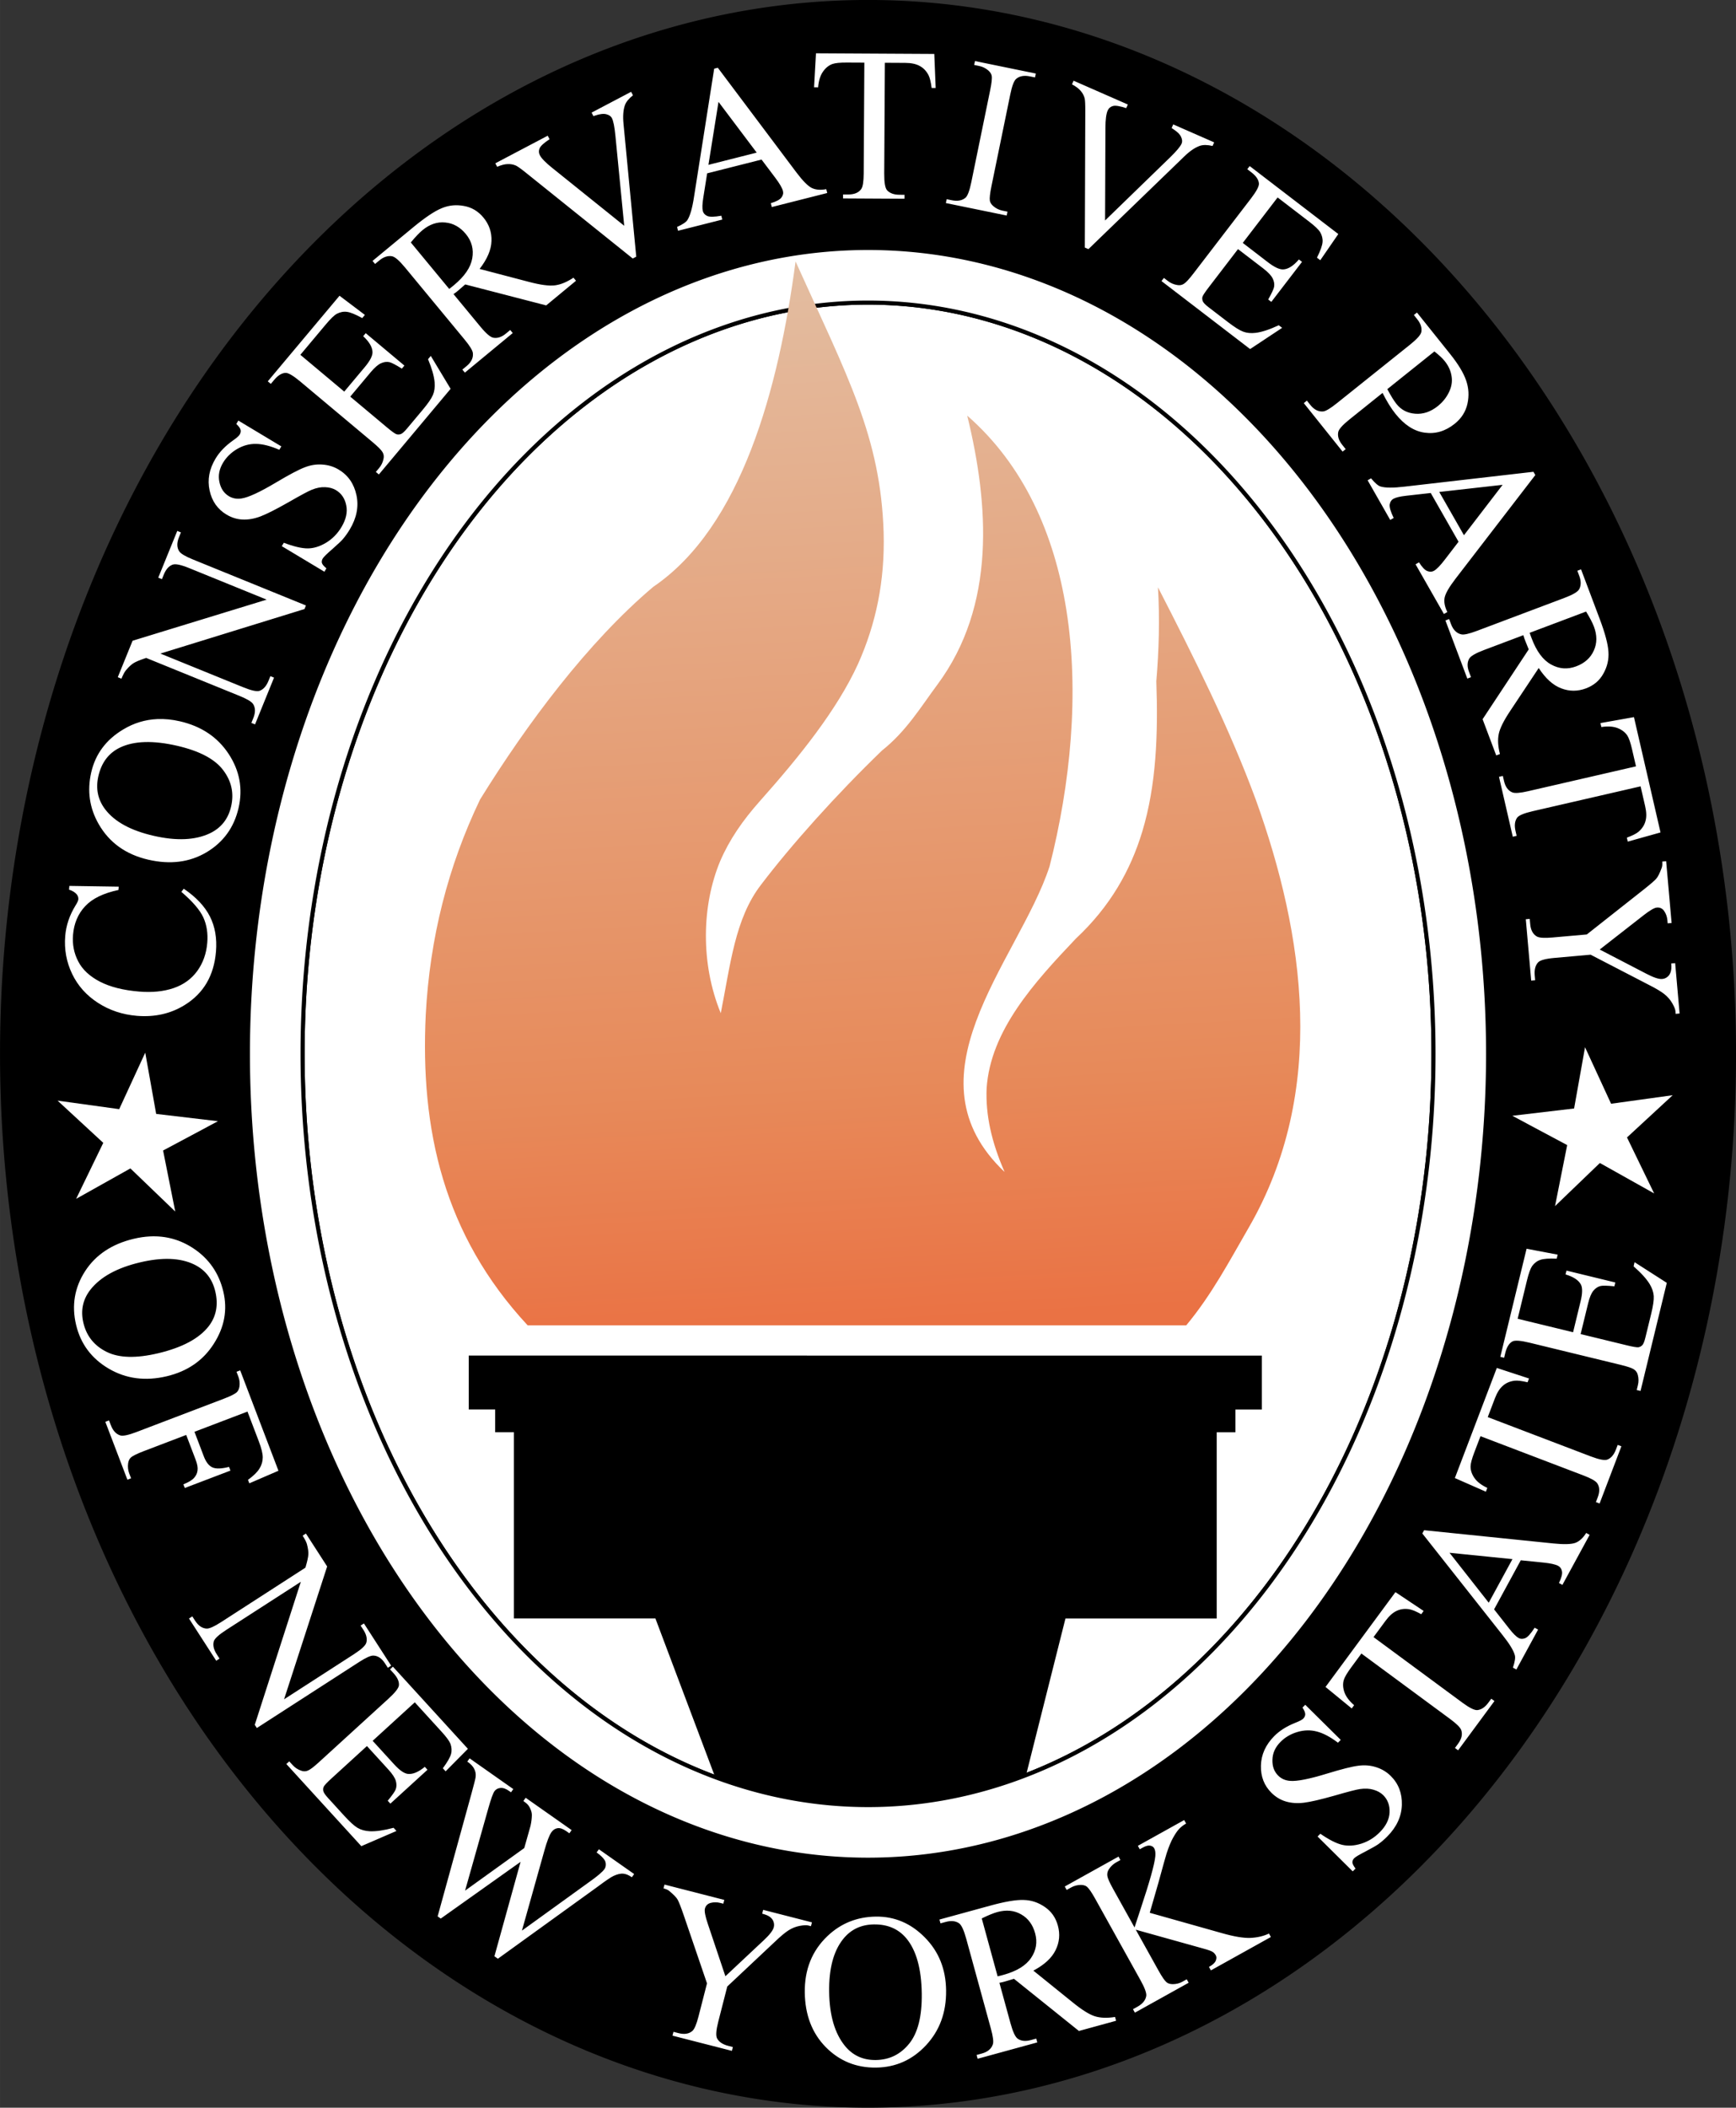 <?xml version="1.0" encoding="UTF-8" standalone="no"?>
<!-- Created with Inkscape (http://www.inkscape.org/) -->

<svg
   width="127.099"
   height="154.277"
   viewBox="0 0 33.628 40.819"
   version="1.1"
   id="svg5"
   inkscape:version="1.1.1 (3bf5ae0d25, 2021-09-20)"
   sodipodi:docname="connylogo.svg"
   xmlns:inkscape="http://www.inkscape.org/namespaces/inkscape"
   xmlns:sodipodi="http://sodipodi.sourceforge.net/DTD/sodipodi-0.dtd"
   xmlns:xlink="http://www.w3.org/1999/xlink"
   xmlns="http://www.w3.org/2000/svg"
   xmlns:svg="http://www.w3.org/2000/svg">
  <rect x="0" y="0" width="33.628" height="40.819" fill="#333333" stroke="none"/>
  <sodipodi:namedview
     id="namedview7"
     pagecolor="#ffffff"
     bordercolor="#666666"
     borderopacity="1.0"
     inkscape:pageshadow="2"
     inkscape:pageopacity="0.0"
     inkscape:pagecheckerboard="false"
     inkscape:document-units="px"
     showgrid="false"
     showborder="true"
     units="px"
     inkscape:zoom="4.4750098"
     inkscape:cx="93.072422"
     inkscape:cy="91.284716"
     inkscape:window-width="1920"
     inkscape:window-height="1057"
     inkscape:window-x="-8"
     inkscape:window-y="-8"
     inkscape:window-maximized="1"
     inkscape:current-layer="layer1"
     inkscape:snap-bbox="true"
     inkscape:bbox-nodes="true"
     inkscape:bbox-paths="true"
     inkscape:snap-bbox-edge-midpoints="true"
     inkscape:snap-bbox-midpoints="true"
     inkscape:object-paths="true"
     inkscape:snap-intersection-paths="true"
     inkscape:snap-smooth-nodes="true"
     inkscape:snap-midpoints="true"
     inkscape:snap-object-midpoints="true"
     inkscape:snap-center="true"
     inkscape:snap-text-baseline="true"
     inkscape:snap-global="true"
     showguides="true"
     fit-margin-top="0"
     fit-margin-left="0"
     fit-margin-right="0"
     fit-margin-bottom="0" />
  <defs
     id="defs2">
    <linearGradient
       inkscape:collect="always"
       id="linearGradient51372">
      <stop
         style="stop-color:#e3bda1;stop-opacity:1"
         offset="0"
         id="stop51368" />
      <stop
         style="stop-color:#e78a5a;stop-opacity:1"
         offset="0.773"
         id="stop58313" />
      <stop
         style="stop-color:#ea7244;stop-opacity:1"
         offset="1"
         id="stop51370" />
    </linearGradient>
    <linearGradient
       inkscape:collect="always"
       xlink:href="#linearGradient51372"
       id="linearGradient51366"
       x1="70.003"
       y1="95.527"
       x2="71.193"
       y2="116.132"
       gradientUnits="userSpaceOnUse" />
  </defs>
  <g
     inkscape:label="Layer 1"
     inkscape:groupmode="layer"
     id="layer1"
     transform="translate(-54.593,-90.464)">
    <path
       style="fill:none;stroke:none;stroke-width:0.079;stroke-linejoin:round;stop-color:#000000"
       d="m 22.019,107.784 h 25.611"
       id="path22020" />
    <path
       style="fill:#000000;stroke:#000000;stroke-width:0.079;stroke-linejoin:round;stop-color:#000000"
       d="M 71.407,90.503 A 16.774,20.37 0 0 1 88.182,110.873 16.774,20.37 0 0 1 71.407,131.243 16.774,20.37 0 0 1 54.633,110.873 16.774,20.37 0 0 1 71.407,90.503 Z"
       id="path21032-9-8" />
    <path
       style="fill:#ffffff;stroke:#000000;stroke-width:0.079;stroke-linejoin:round;stop-color:#000000"
       d="M 71.407,96.324 A 10.954,14.549 0 0 1 82.361,110.873 10.954,14.549 0 0 1 71.407,125.422 10.954,14.549 0 0 1 60.454,110.873 10.954,14.549 0 0 1 71.407,96.324 Z"
       id="path21032" />
    <path
       id="path866"
       style="fill:#000000;stroke-width:0.079;stroke-linejoin:round;stop-color:#000000"
       d="m 63.673,116.716 v 1.045 h 0.512 v 0.44 h 0.363 v 3.607 h 2.741 l 1.338,3.552 3.344,0.502 2.404,-0.648 0.857,-3.405 h 2.93 v -3.607 h 0.363 v -0.44 h 0.512 v -1.045 H 71.355 Z" />
    <path
       id="path21032-9"
       style="fill:#ffffff;stroke:#000000;stroke-width:0.079;stroke-linejoin:round;stop-color:#000000"
       d="m 71.407,95.266 a 12.012,15.607 0 0 0 -12.012,15.607 12.012,15.607 0 0 0 12.012,15.607 12.012,15.607 0 0 0 12.012,-15.607 12.012,15.607 0 0 0 -12.012,-15.607 z m 0,1.058 A 10.954,14.549 0 0 1 82.361,110.873 10.954,14.549 0 0 1 71.407,125.422 10.954,14.549 0 0 1 60.454,110.873 10.954,14.549 0 0 1 71.407,96.324 Z" />
    <path
       id="path21032-9-8-0"
       style="fill:none;stroke:none;stroke-width:0.079;stroke-linejoin:round;stop-color:#000000"
       d="m 55.398,110.344 c 2.8e-5,11.088 7.128,20.077 15.92,20.077 8.792,2.1e-4 15.92,-8.988 15.92,-20.077"
       sodipodi:nodetypes="ccc" />
    <path
       id="text6544-0-6"
       style="font-style:normal;font-variant:normal;font-weight:normal;font-stretch:normal;font-size:4.216px;line-height:1.25;font-family:'Times New Roman';-inkscape-font-specification:'Times New Roman, ';text-align:center;letter-spacing:0.35px;text-anchor:middle;fill:#ffffff;stroke:none;stroke-width:1"
       d="M 10.967 90.359 C 10.58 90.378 10.183 90.436 9.775 90.533 C 8.181 90.913 6.997 91.701 6.221 92.898 C 5.446 94.101 5.226 95.41 5.562 96.822 C 5.895 98.22 6.694 99.289 7.957 100.027 C 9.221 100.766 10.632 100.949 12.191 100.578 C 13.705 100.218 14.849 99.428 15.625 98.209 C 16.407 96.994 16.641 95.721 16.324 94.389 C 16.005 93.047 15.283 91.999 14.16 91.248 C 13.19 90.599 12.126 90.303 10.967 90.359 z M 111.59 91.26 L 109.67 99.158 L 109.949 99.227 L 110.037 98.863 C 110.14 98.44 110.315 98.164 110.561 98.031 C 110.744 97.937 111.16 97.969 111.811 98.127 L 118.469 99.746 C 118.968 99.867 119.291 99.976 119.438 100.076 C 119.585 100.171 119.681 100.309 119.723 100.49 C 119.786 100.735 119.787 100.979 119.729 101.221 L 119.641 101.584 L 119.92 101.652 L 121.84 93.752 L 119.484 92.242 L 119.412 92.545 C 119.962 93.026 120.355 93.459 120.592 93.848 C 120.77 94.147 120.868 94.439 120.885 94.721 C 120.902 95.002 120.84 95.432 120.699 96.012 L 120.275 97.75 C 120.207 98.032 120.133 98.217 120.053 98.305 C 119.968 98.391 119.873 98.442 119.768 98.459 C 119.657 98.475 119.373 98.429 118.92 98.318 L 115.541 97.496 L 116.09 95.244 C 116.194 94.816 116.322 94.51 116.473 94.328 C 116.624 94.146 116.798 94.03 116.996 93.982 C 117.154 93.946 117.492 93.953 118.008 94.004 L 118.076 93.725 L 114.508 92.857 L 114.439 93.137 C 115.017 93.309 115.39 93.555 115.559 93.873 C 115.687 94.112 115.679 94.525 115.537 95.109 L 114.99 97.361 L 110.938 96.377 L 111.621 93.564 C 111.745 93.055 111.87 92.711 111.994 92.527 C 112.161 92.301 112.362 92.149 112.594 92.072 C 112.827 91.99 113.226 91.961 113.791 91.986 L 113.863 91.691 L 111.59 91.26 z M 12.438 92.004 C 13.099 92.029 13.683 92.163 14.189 92.408 C 15.003 92.801 15.518 93.457 15.736 94.375 C 15.969 95.354 15.81 96.203 15.256 96.922 C 14.558 97.819 13.33 98.476 11.574 98.895 C 9.955 99.28 8.693 99.247 7.791 98.795 C 6.89 98.348 6.325 97.643 6.096 96.68 C 5.881 95.777 6.052 94.967 6.607 94.254 C 7.34 93.322 8.544 92.659 10.219 92.26 C 11.036 92.065 11.776 91.979 12.438 92.004 z M 109.414 99.971 L 106.348 108.018 L 108.615 109.016 L 108.719 108.738 C 108.286 108.534 107.973 108.293 107.779 108.014 C 107.586 107.735 107.492 107.451 107.496 107.164 C 107.502 106.944 107.592 106.605 107.768 106.145 L 108.221 104.959 L 115.752 107.83 C 116.304 108.041 116.638 108.229 116.752 108.395 C 116.937 108.665 116.95 109.009 116.791 109.426 L 116.658 109.775 L 116.928 109.877 L 118.521 105.697 L 118.252 105.596 L 118.121 105.936 C 117.975 106.318 117.766 106.563 117.492 106.67 C 117.292 106.744 116.889 106.666 116.283 106.436 L 108.752 103.564 L 109.281 102.176 C 109.436 101.769 109.629 101.467 109.859 101.271 C 110.086 101.069 110.369 100.947 110.707 100.904 C 110.917 100.879 111.235 100.916 111.662 101.018 L 111.768 100.742 L 109.414 99.971 z M 17.557 100.148 L 17.287 100.252 L 17.422 100.6 C 17.512 100.837 17.539 101.083 17.502 101.336 C 17.472 101.519 17.405 101.657 17.303 101.752 C 17.167 101.876 16.849 102.034 16.35 102.225 L 9.982 104.652 C 9.391 104.878 8.996 104.961 8.797 104.904 C 8.489 104.811 8.257 104.561 8.102 104.154 L 7.969 103.805 L 7.699 103.908 L 9.312 108.139 L 9.582 108.035 L 9.445 107.68 C 9.357 107.447 9.33 107.201 9.365 106.943 C 9.393 106.755 9.46 106.614 9.562 106.52 C 9.698 106.396 10.015 106.239 10.514 106.049 L 13.611 104.867 L 14.295 106.662 C 14.421 106.992 14.469 107.257 14.439 107.457 C 14.417 107.66 14.334 107.841 14.189 108.002 C 14.047 108.167 13.785 108.326 13.404 108.477 L 13.508 108.744 L 16.844 107.473 L 16.742 107.203 C 16.18 107.345 15.77 107.356 15.512 107.232 C 15.26 107.112 15.056 106.846 14.898 106.434 L 14.215 104.637 L 18.09 103.16 L 18.918 105.334 C 19.114 105.848 19.21 106.244 19.205 106.523 C 19.202 106.808 19.124 107.072 18.969 107.32 C 18.82 107.571 18.539 107.849 18.127 108.15 L 18.223 108.404 L 20.354 107.484 L 17.557 100.148 z M 104.1 111.83 L 103.969 112.068 L 109.822 119.479 C 110.338 120.125 110.642 120.623 110.734 120.975 C 110.782 121.148 110.734 121.449 110.592 121.873 L 110.844 122.01 L 112.432 119.092 L 112.18 118.955 C 111.905 119.384 111.677 119.637 111.498 119.717 C 111.317 119.789 111.155 119.788 111.014 119.711 C 110.836 119.614 110.61 119.39 110.334 119.039 L 109.215 117.615 L 111.166 114.027 L 112.805 114.193 C 113.337 114.247 113.702 114.326 113.902 114.436 C 114.053 114.517 114.145 114.653 114.178 114.842 C 114.213 115.026 114.14 115.309 113.957 115.688 L 114.209 115.826 L 116.199 112.17 L 115.947 112.031 C 115.719 112.397 115.455 112.639 115.156 112.754 C 114.855 112.862 114.323 112.876 113.562 112.799 L 104.1 111.83 z M 22.361 112.072 L 22.121 112.229 C 22.287 112.486 22.391 112.69 22.434 112.842 C 22.517 113.152 22.551 113.405 22.539 113.598 C 22.53 113.795 22.459 114.117 22.324 114.568 L 16.16 118.547 C 15.663 118.867 15.315 119.025 15.113 119.02 C 14.785 119.009 14.499 118.813 14.254 118.434 L 14.057 118.127 L 13.814 118.283 L 15.805 121.369 L 16.047 121.213 L 15.844 120.898 C 15.622 120.554 15.549 120.241 15.625 119.957 C 15.684 119.752 15.986 119.473 16.531 119.121 L 21.99 115.6 L 18.623 126.051 L 18.775 126.285 L 26.246 121.465 C 26.743 121.144 27.092 120.986 27.293 120.992 C 27.621 121.003 27.907 121.196 28.148 121.57 L 28.35 121.885 L 28.592 121.729 L 26.602 118.643 L 26.359 118.799 L 26.559 119.105 C 26.784 119.454 26.856 119.768 26.777 120.047 C 26.721 120.256 26.42 120.537 25.875 120.889 L 20.764 124.188 L 23.914 114.479 L 22.361 112.072 z M 105.957 113.479 L 110.557 113.943 L 108.824 117.129 L 105.957 113.479 z M 102.004 116.355 L 96.893 123.285 L 98.809 124.855 L 98.984 124.617 C 98.622 124.305 98.385 123.989 98.273 123.668 C 98.162 123.347 98.148 123.049 98.229 122.773 C 98.293 122.563 98.471 122.26 98.764 121.863 L 99.516 120.842 L 106.002 125.627 C 106.478 125.978 106.749 126.249 106.814 126.439 C 106.921 126.75 106.841 127.084 106.576 127.443 L 106.355 127.744 L 106.586 127.914 L 109.242 124.314 L 109.01 124.145 L 108.793 124.438 C 108.55 124.767 108.283 124.947 107.99 124.977 C 107.778 124.994 107.41 124.811 106.889 124.426 L 100.402 119.641 L 101.285 118.445 C 101.544 118.095 101.81 117.855 102.084 117.729 C 102.357 117.595 102.662 117.552 103 117.602 C 103.209 117.633 103.504 117.756 103.889 117.969 L 104.064 117.73 L 102.004 116.355 z M 28.721 121.803 L 28.508 121.998 L 28.76 122.273 C 29.054 122.595 29.187 122.894 29.16 123.172 C 29.136 123.376 28.877 123.705 28.383 124.156 L 23.32 128.777 C 22.941 129.124 22.67 129.331 22.506 129.396 C 22.345 129.466 22.177 129.467 22.004 129.4 C 21.765 129.316 21.562 129.182 21.395 128.998 L 21.143 128.723 L 20.93 128.916 L 26.412 134.92 L 28.98 133.809 L 28.77 133.578 C 28.063 133.766 27.484 133.851 27.029 133.83 C 26.681 133.811 26.386 133.729 26.143 133.586 C 25.899 133.443 25.576 133.151 25.174 132.711 L 23.969 131.389 C 23.773 131.174 23.661 131.01 23.633 130.895 C 23.609 130.776 23.619 130.669 23.664 130.572 C 23.713 130.472 23.909 130.264 24.254 129.949 L 26.822 127.604 L 28.385 129.316 C 28.682 129.642 28.865 129.918 28.932 130.145 C 28.998 130.372 28.995 130.58 28.924 130.771 C 28.866 130.923 28.672 131.2 28.342 131.6 L 28.535 131.812 L 31.248 129.336 L 31.053 129.123 C 30.587 129.506 30.176 129.677 29.818 129.639 C 29.548 129.612 29.21 129.378 28.805 128.934 L 27.24 127.221 L 30.32 124.408 L 32.271 126.547 C 32.625 126.934 32.843 127.23 32.926 127.436 C 33.02 127.7 33.035 127.95 32.969 128.186 C 32.906 128.425 32.707 128.772 32.371 129.227 L 32.574 129.451 L 34.203 127.807 L 28.721 121.803 z M 95.412 124.588 L 95.209 124.791 C 95.346 124.999 95.413 125.164 95.41 125.285 C 95.407 125.399 95.359 125.504 95.264 125.6 C 95.18 125.684 94.99 125.785 94.693 125.9 C 94.056 126.153 93.541 126.477 93.146 126.875 C 92.515 127.513 92.19 128.232 92.172 129.031 C 92.15 129.827 92.407 130.493 92.945 131.025 C 93.255 131.332 93.609 131.543 94.006 131.658 C 94.403 131.774 94.84 131.801 95.32 131.744 C 95.804 131.683 96.545 131.512 97.541 131.229 C 98.534 130.941 99.155 130.78 99.408 130.746 C 99.782 130.693 100.112 130.708 100.398 130.795 C 100.689 130.878 100.927 131.011 101.111 131.193 C 101.443 131.522 101.597 131.941 101.574 132.451 C 101.555 132.957 101.316 133.442 100.859 133.902 C 100.465 134.3 100.015 134.578 99.506 134.738 C 99.001 134.895 98.533 134.923 98.107 134.822 C 97.678 134.718 97.147 134.449 96.514 134.012 L 96.312 134.215 L 98.883 136.762 L 99.086 136.557 C 98.938 136.359 98.862 136.208 98.857 136.102 C 98.857 135.992 98.903 135.889 98.994 135.797 C 99.089 135.701 99.372 135.534 99.844 135.293 C 100.316 135.045 100.616 134.873 100.748 134.777 C 100.971 134.619 101.191 134.43 101.406 134.213 C 102.092 133.52 102.447 132.752 102.473 131.908 C 102.498 131.057 102.228 130.351 101.66 129.789 C 101.362 129.493 101.007 129.28 100.596 129.15 C 100.188 129.017 99.755 128.98 99.301 129.041 C 98.846 129.095 98.085 129.285 97.016 129.613 C 95.705 130.016 94.798 130.194 94.295 130.148 C 93.95 130.121 93.664 129.994 93.436 129.768 C 93.137 129.472 92.996 129.084 93.012 128.604 C 93.024 128.119 93.22 127.686 93.6 127.303 C 93.935 126.964 94.347 126.722 94.834 126.576 C 95.321 126.431 95.795 126.419 96.258 126.541 C 96.724 126.66 97.24 126.933 97.803 127.359 L 98.006 127.154 L 95.412 124.588 z M 34.326 128.502 L 34.16 128.738 C 34.411 128.914 34.578 129.093 34.666 129.275 C 34.761 129.456 34.794 129.656 34.766 129.877 C 34.748 130.01 34.648 130.411 34.463 131.08 L 31.99 140.051 L 32.219 140.211 L 38.053 136.066 L 36.141 142.967 L 36.395 143.146 L 43.689 137.881 C 44.266 137.449 44.649 137.188 44.838 137.1 C 45.12 136.968 45.36 136.912 45.557 136.93 C 45.753 136.947 45.965 137.035 46.189 137.193 L 46.355 136.957 L 43.777 135.146 L 43.611 135.381 C 43.87 135.563 44.06 135.741 44.18 135.914 C 44.249 136.014 44.283 136.125 44.283 136.252 C 44.287 136.382 44.254 136.496 44.186 136.594 C 44.042 136.797 43.693 137.097 43.137 137.492 L 38.152 141.092 L 39.795 135.238 C 39.983 134.565 40.153 134.121 40.305 133.904 C 40.427 133.73 40.58 133.63 40.762 133.605 C 40.944 133.581 41.153 133.653 41.391 133.82 L 41.619 133.98 L 41.785 133.746 L 38.424 131.383 L 38.258 131.619 C 38.432 131.741 38.551 131.844 38.613 131.926 C 38.696 132.034 38.764 132.164 38.816 132.314 C 38.858 132.426 38.878 132.543 38.877 132.662 C 38.874 132.901 38.841 133.157 38.781 133.432 L 38.578 134.154 L 38.322 135.059 L 33.996 138.17 L 35.701 132.133 C 35.89 131.467 36.036 131.059 36.141 130.91 C 36.242 130.766 36.39 130.684 36.58 130.666 C 36.77 130.648 36.976 130.719 37.201 130.877 L 37.355 130.984 L 37.52 130.748 L 34.326 128.502 z M 86.561 133.012 L 83.176 134.895 L 83.314 135.146 L 83.525 135.029 C 83.752 134.903 83.936 134.854 84.076 134.883 C 84.214 134.907 84.313 134.972 84.371 135.076 C 84.447 135.212 84.473 135.405 84.451 135.654 C 84.4 136.223 84.045 137.499 83.385 139.48 C 83.127 140.265 82.974 140.725 82.932 140.861 L 81.363 138.039 C 81.111 137.586 80.972 137.273 80.945 137.098 C 80.919 136.922 80.956 136.758 81.057 136.607 C 81.198 136.392 81.375 136.226 81.588 136.107 L 81.9 135.934 L 81.762 135.682 L 77.832 137.867 L 77.971 138.119 L 78.297 137.938 C 78.514 137.816 78.754 137.754 79.014 137.752 C 79.2 137.755 79.345 137.799 79.451 137.883 C 79.596 138.004 79.799 138.299 80.059 138.766 L 83.371 144.721 C 83.679 145.274 83.817 145.654 83.789 145.859 C 83.74 146.177 83.525 146.443 83.145 146.654 L 82.818 146.836 L 82.959 147.088 L 86.889 144.902 L 86.748 144.65 L 86.436 144.824 C 86.218 144.945 85.982 145.004 85.727 145.004 C 85.536 145.003 85.386 144.959 85.277 144.871 C 85.135 144.754 84.935 144.463 84.676 143.996 L 83.023 141.025 L 87.955 142.402 C 88.326 142.504 88.558 142.587 88.646 142.65 C 88.74 142.711 88.816 142.797 88.877 142.906 C 88.937 143.015 88.933 143.147 88.865 143.303 C 88.8 143.452 88.636 143.6 88.373 143.746 L 88.514 143.998 L 92.898 141.559 L 92.76 141.307 C 92.35 141.499 91.892 141.605 91.387 141.625 C 90.879 141.64 90.192 141.525 89.324 141.277 L 84.045 139.789 L 84.674 137.605 C 85.028 136.311 85.23 135.589 85.279 135.443 C 85.447 134.934 85.61 134.545 85.768 134.273 C 85.923 133.997 86.068 133.789 86.203 133.648 C 86.339 133.508 86.504 133.379 86.701 133.264 L 86.561 133.012 z M 48.574 137.727 L 48.502 138.006 C 48.693 138.055 48.832 138.117 48.92 138.193 C 49.247 138.464 49.452 138.677 49.535 138.832 C 49.624 138.989 49.77 139.362 49.973 139.949 L 51.68 144.947 L 51.059 147.367 C 50.912 147.94 50.763 148.291 50.611 148.424 C 50.364 148.639 50.024 148.693 49.592 148.582 L 49.23 148.488 L 49.158 148.768 L 53.5 149.879 L 53.57 149.6 L 53.24 149.516 C 52.828 149.41 52.553 149.227 52.416 148.967 C 52.315 148.775 52.345 148.366 52.506 147.738 L 53.162 145.176 L 56.621 141.926 C 57.047 141.516 57.391 141.228 57.652 141.064 C 57.914 140.901 58.186 140.795 58.467 140.744 C 58.748 140.693 58.953 140.683 59.084 140.717 L 59.279 140.768 L 59.352 140.488 L 55.785 139.574 L 55.715 139.854 C 55.986 139.923 56.182 140.007 56.301 140.107 C 56.421 140.202 56.501 140.315 56.543 140.443 C 56.59 140.573 56.597 140.709 56.561 140.85 C 56.501 141.081 56.26 141.394 55.838 141.789 L 53.025 144.426 L 51.736 140.586 C 51.551 140.035 51.481 139.669 51.527 139.488 C 51.584 139.267 51.725 139.127 51.949 139.066 C 52.179 139.007 52.41 139.008 52.646 139.068 L 52.873 139.125 L 52.945 138.848 L 48.574 137.727 z M 74.83 138.852 C 74.276 138.831 73.459 138.971 72.379 139.268 L 68.672 140.283 L 68.748 140.561 L 69.131 140.457 C 69.516 140.351 69.836 140.38 70.092 140.547 C 70.274 140.664 70.453 141.043 70.629 141.684 L 72.432 148.256 C 72.591 148.836 72.639 149.217 72.576 149.4 C 72.468 149.731 72.2 149.956 71.77 150.074 L 71.387 150.18 L 71.463 150.457 L 75.822 149.262 L 75.746 148.984 L 75.348 149.092 C 74.968 149.196 74.653 149.166 74.402 148.998 C 74.22 148.881 74.041 148.502 73.865 147.861 L 73.055 144.906 C 73.136 144.889 73.215 144.873 73.291 144.857 L 73.5 144.799 C 73.66 144.755 73.867 144.693 74.119 144.613 L 78.867 148.426 L 81.584 147.68 L 81.508 147.402 C 80.936 147.495 80.447 147.479 80.041 147.354 C 79.636 147.228 79.102 146.896 78.438 146.357 L 75.537 144.016 C 76.34 143.591 76.881 143.093 77.16 142.521 C 77.444 141.949 77.5 141.35 77.328 140.725 C 77.168 140.139 76.85 139.687 76.375 139.365 C 75.903 139.038 75.388 138.865 74.83 138.852 z M 73.828 139.643 C 74.118 139.671 74.39 139.758 74.643 139.904 C 75.151 140.19 75.492 140.65 75.666 141.285 C 75.844 141.935 75.745 142.538 75.365 143.094 C 74.99 143.648 74.316 144.06 73.346 144.326 L 73.174 144.373 C 73.102 144.387 73.019 144.408 72.924 144.434 L 71.764 140.201 C 72.233 139.97 72.612 139.816 72.902 139.736 C 73.23 139.646 73.538 139.615 73.828 139.643 z M 64.021 140.068 C 62.642 140.087 61.463 140.561 60.484 141.492 C 59.357 142.565 58.806 143.94 58.828 145.615 C 58.85 147.254 59.358 148.582 60.357 149.602 C 61.362 150.621 62.591 151.121 64.043 151.102 C 65.48 151.083 66.696 150.538 67.693 149.467 C 68.691 148.396 69.179 147.058 69.158 145.455 C 69.138 143.899 68.617 142.61 67.598 141.586 C 66.583 140.557 65.391 140.05 64.021 140.068 z M 63.881 140.639 C 64.887 140.625 65.68 140.968 66.26 141.666 C 66.982 142.543 67.355 143.885 67.379 145.689 C 67.401 147.354 67.093 148.576 66.455 149.357 C 65.822 150.139 65.01 150.536 64.02 150.549 C 63.091 150.561 62.34 150.219 61.766 149.521 C 61.017 148.603 60.632 147.282 60.609 145.561 C 60.587 143.88 60.924 142.599 61.623 141.719 C 62.184 141.011 62.937 140.651 63.881 140.639 z "
       transform="matrix(0.265,0,0,0.265,54.593,90.464)" />
    <path
       style="fill:url(#linearGradient51366);fill-opacity:1;stroke:none;stroke-width:0.079;stroke-linejoin:round;stop-color:#000000"
       d="m 64.815,116.132 h 12.756 c 0.497,-0.597 0.843,-1.258 1.207,-1.886 1.538,-2.656 1.079,-5.691 0.143,-8.289 -0.513,-1.394 -1.195,-2.752 -1.897,-4.119 0.036,0.614 0.019,1.218 -0.032,1.818 0.036,1.031 -6.8e-4,2.011 -0.27,2.906 -0.229,0.76 -0.626,1.46 -1.287,2.078 -0.809,0.852 -1.655,1.779 -1.73,2.9 -0.022,0.519 0.095,1.042 0.348,1.621 -0.965,-0.913 -0.92,-1.917 -0.553,-2.914 0.385,-1.047 1.126,-2.086 1.424,-3.004 0.409,-1.606 0.58,-3.369 0.325,-4.971 -0.234,-1.469 -0.826,-2.803 -1.92,-3.759 0.217,0.886 0.348,1.793 0.297,2.662 -0.054,0.914 -0.309,1.787 -0.878,2.552 -0.318,0.428 -0.599,0.899 -1.07,1.272 -0.891,0.86 -1.758,1.829 -2.349,2.607 -0.499,0.654 -0.585,1.53 -0.774,2.48 -0.394,-0.96 -0.37,-2.087 -0.011,-2.946 0.177,-0.412 0.433,-0.785 0.775,-1.169 0.758,-0.852 1.487,-1.755 1.896,-2.651 0.344,-0.77 0.521,-1.596 0.495,-2.543 -0.059,-1.859 -0.697,-3.011 -1.706,-5.25 -0.327,2.471 -1.05,5.142 -2.757,6.302 -1.266,1.07 -2.445,2.649 -3.354,4.117 -0.621,1.294 -0.974,2.681 -1.053,4.17 -0.053,1.099 0.029,2.167 0.336,3.185 0.302,1 0.82,1.95 1.639,2.831 z"
       id="path1205"
       sodipodi:nodetypes="ccscccscccscscsscccccccccccscc" />
    <path
       id="text6544-0"
       style="font-style:normal;font-variant:normal;font-weight:normal;font-stretch:normal;font-size:4.233px;line-height:1.25;font-family:'Times New Roman';-inkscape-font-specification:'Times New Roman, ';text-align:center;letter-spacing:0px;text-anchor:middle;fill:#ffffff;stroke:none;stroke-width:1"
       d="M 59.646 3.895 L 59.506 6.379 L 59.803 6.381 C 59.842 5.902 59.96 5.522 60.154 5.242 C 60.349 4.962 60.58 4.773 60.852 4.676 C 61.06 4.604 61.413 4.569 61.908 4.572 L 63.182 4.578 L 63.135 12.672 C 63.131 13.266 63.073 13.646 62.957 13.812 C 62.768 14.082 62.45 14.215 62.002 14.213 L 61.627 14.211 L 61.625 14.5 L 66.117 14.525 L 66.119 14.236 L 65.752 14.234 C 65.341 14.232 65.037 14.12 64.84 13.9 C 64.7 13.738 64.631 13.333 64.635 12.682 L 64.682 4.588 L 66.174 4.596 C 66.611 4.598 66.962 4.673 67.227 4.82 C 67.497 4.962 67.711 5.185 67.871 5.488 C 67.969 5.676 68.045 5.99 68.1 6.428 L 68.396 6.43 L 68.295 3.943 L 59.646 3.895 z M 71.27 4.463 L 71.211 4.746 L 71.578 4.822 C 71.823 4.872 72.047 4.982 72.246 5.15 C 72.385 5.275 72.467 5.405 72.492 5.543 C 72.524 5.725 72.485 6.078 72.377 6.604 L 71.002 13.309 C 70.874 13.931 70.734 14.311 70.578 14.449 C 70.333 14.659 69.995 14.721 69.566 14.633 L 69.199 14.557 L 69.141 14.84 L 73.588 15.752 L 73.646 15.469 L 73.271 15.393 C 73.027 15.342 72.806 15.234 72.611 15.066 C 72.467 14.941 72.382 14.81 72.357 14.672 C 72.326 14.49 72.365 14.135 72.473 13.609 L 73.848 6.906 C 73.975 6.284 74.118 5.903 74.279 5.766 C 74.524 5.555 74.86 5.495 75.283 5.582 L 75.658 5.658 L 75.717 5.375 L 71.27 4.463 z M 52.471 4.951 L 52.205 5.02 L 50.732 14.385 C 50.607 15.206 50.446 15.771 50.25 16.078 C 50.154 16.231 49.902 16.402 49.492 16.586 L 49.562 16.865 L 52.797 16.047 L 52.727 15.766 C 52.223 15.856 51.88 15.863 51.699 15.785 C 51.522 15.701 51.415 15.58 51.375 15.424 C 51.325 15.227 51.336 14.907 51.406 14.465 L 51.691 12.668 L 55.668 11.662 L 56.662 12.98 C 56.985 13.409 57.176 13.735 57.232 13.957 C 57.275 14.124 57.236 14.284 57.119 14.438 C 57.007 14.589 56.75 14.726 56.346 14.85 L 56.418 15.131 L 60.469 14.105 L 60.398 13.824 C 59.973 13.905 59.617 13.874 59.328 13.732 C 59.043 13.584 58.669 13.204 58.207 12.59 L 52.471 4.951 z M 78.477 5.898 L 78.361 6.164 C 78.647 6.318 78.856 6.474 78.99 6.635 C 79.131 6.793 79.229 6.974 79.283 7.174 C 79.318 7.303 79.334 7.622 79.332 8.133 L 79.299 18.092 L 79.562 18.207 L 86.568 11.434 C 86.975 11.038 87.356 10.779 87.711 10.656 C 87.956 10.576 88.264 10.579 88.635 10.668 L 88.752 10.404 L 85.76 9.092 L 85.645 9.357 C 85.698 9.392 85.734 9.416 85.756 9.432 C 86.062 9.628 86.256 9.822 86.338 10.012 C 86.422 10.196 86.434 10.358 86.373 10.496 C 86.279 10.711 86 11.045 85.533 11.5 L 80.779 16.113 L 80.805 9.342 C 80.807 8.74 80.862 8.321 80.967 8.082 C 81.042 7.91 81.17 7.799 81.352 7.748 C 81.533 7.697 81.857 7.749 82.324 7.902 L 82.441 7.637 L 78.477 5.898 z M 46.135 6.709 L 43.244 8.23 L 43.379 8.486 C 43.439 8.466 43.482 8.451 43.508 8.443 C 43.853 8.327 44.123 8.296 44.322 8.35 C 44.519 8.399 44.654 8.491 44.725 8.625 C 44.834 8.832 44.92 9.262 44.984 9.91 L 45.629 16.5 L 40.352 12.26 C 39.882 11.883 39.586 11.58 39.465 11.35 C 39.378 11.184 39.37 11.014 39.443 10.84 C 39.517 10.666 39.76 10.443 40.172 10.174 L 40.037 9.918 L 36.207 11.934 L 36.342 12.189 C 36.64 12.062 36.892 11.997 37.102 11.992 C 37.313 11.981 37.515 12.015 37.705 12.098 C 37.827 12.151 38.088 12.338 38.486 12.658 L 46.252 18.893 L 46.508 18.758 L 45.578 9.059 C 45.522 8.494 45.556 8.034 45.682 7.68 C 45.772 7.438 45.969 7.199 46.27 6.965 L 46.135 6.709 z M 52.521 7.445 L 55.314 11.154 L 51.785 12.047 L 52.521 7.445 z M 91.35 12.137 L 91.174 12.365 L 91.473 12.594 C 91.82 12.86 92.003 13.133 92.025 13.412 C 92.038 13.619 91.841 13.988 91.432 14.521 L 87.242 19.982 C 86.928 20.392 86.696 20.644 86.545 20.738 C 86.398 20.836 86.234 20.865 86.051 20.83 C 85.8 20.789 85.575 20.693 85.377 20.541 L 85.08 20.312 L 84.902 20.541 L 91.381 25.51 L 93.723 23.959 L 93.475 23.77 C 92.81 24.08 92.252 24.265 91.799 24.324 C 91.451 24.366 91.145 24.339 90.879 24.24 C 90.613 24.142 90.243 23.909 89.768 23.545 L 88.342 22.451 C 88.11 22.274 87.972 22.13 87.924 22.021 C 87.879 21.908 87.869 21.799 87.896 21.695 C 87.927 21.587 88.086 21.349 88.371 20.977 L 90.496 18.205 L 92.344 19.621 C 92.695 19.891 92.923 20.133 93.029 20.346 C 93.135 20.558 93.169 20.765 93.133 20.967 C 93.102 21.127 92.959 21.433 92.703 21.887 L 92.932 22.062 L 95.176 19.137 L 94.947 18.961 C 94.555 19.421 94.179 19.664 93.818 19.689 C 93.546 19.71 93.169 19.538 92.689 19.17 L 90.844 17.752 L 93.391 14.43 L 95.697 16.199 C 96.115 16.519 96.382 16.774 96.5 16.963 C 96.64 17.208 96.699 17.453 96.676 17.697 C 96.656 17.945 96.52 18.323 96.268 18.832 L 96.51 19.018 L 97.828 17.104 L 91.35 12.137 z M 33.486 15.002 C 33.071 14.983 32.669 15.056 32.281 15.219 C 31.766 15.429 31.074 15.893 30.207 16.609 L 27.232 19.068 L 27.416 19.291 L 27.723 19.037 C 28.032 18.782 28.338 18.677 28.641 18.725 C 28.856 18.756 29.177 19.029 29.602 19.543 L 33.961 24.816 C 34.346 25.282 34.548 25.613 34.566 25.807 C 34.604 26.154 34.451 26.47 34.105 26.756 L 33.797 27.01 L 33.982 27.232 L 37.48 24.34 L 37.297 24.117 L 36.977 24.381 C 36.671 24.633 36.371 24.734 36.072 24.684 C 35.857 24.652 35.536 24.381 35.111 23.867 L 33.15 21.494 C 33.218 21.445 33.284 21.397 33.348 21.352 L 33.516 21.213 C 33.644 21.107 33.808 20.964 34.006 20.787 L 39.926 22.32 L 42.105 20.518 L 41.92 20.295 C 41.435 20.615 40.982 20.801 40.559 20.854 C 40.136 20.906 39.508 20.823 38.678 20.604 L 35.057 19.654 C 35.617 18.934 35.906 18.255 35.926 17.617 C 35.95 16.976 35.755 16.404 35.34 15.902 C 34.952 15.433 34.474 15.149 33.906 15.051 C 33.764 15.024 33.625 15.008 33.486 15.002 z M 32.543 16.26 C 33.126 16.311 33.629 16.592 34.051 17.102 C 34.482 17.623 34.638 18.217 34.52 18.883 C 34.405 19.545 33.958 20.198 33.18 20.842 L 33.041 20.957 C 32.981 20.999 32.912 21.052 32.836 21.115 L 30.029 17.719 C 30.364 17.314 30.648 17.015 30.881 16.822 C 31.407 16.388 31.96 16.201 32.543 16.26 z M 24.818 21.613 L 19.574 27.869 L 19.797 28.055 L 20.037 27.768 C 20.318 27.432 20.599 27.26 20.879 27.25 C 21.086 27.247 21.446 27.461 21.961 27.893 L 27.236 32.312 C 27.632 32.644 27.873 32.888 27.961 33.043 C 28.052 33.194 28.076 33.36 28.033 33.541 C 27.981 33.79 27.875 34.01 27.715 34.201 L 27.473 34.488 L 27.695 34.674 L 32.938 28.416 L 31.49 26.01 L 31.289 26.25 C 31.571 26.928 31.731 27.492 31.771 27.947 C 31.799 28.296 31.757 28.602 31.646 28.863 C 31.536 29.124 31.289 29.484 30.904 29.943 L 29.75 31.32 C 29.563 31.544 29.414 31.678 29.303 31.721 C 29.188 31.76 29.079 31.764 28.977 31.732 C 28.87 31.697 28.639 31.53 28.279 31.229 L 25.602 28.986 L 27.098 27.201 C 27.382 26.862 27.633 26.644 27.85 26.547 C 28.067 26.45 28.275 26.424 28.475 26.469 C 28.633 26.507 28.933 26.664 29.375 26.939 L 29.561 26.717 L 26.734 24.35 L 26.549 24.57 C 26.992 24.982 27.219 25.369 27.229 25.73 C 27.238 26.003 27.048 26.371 26.66 26.834 L 25.164 28.619 L 21.955 25.93 L 23.822 23.703 C 24.16 23.3 24.425 23.043 24.619 22.934 C 24.87 22.804 25.118 22.757 25.361 22.791 C 25.608 22.821 25.979 22.972 26.477 23.246 L 26.672 23.014 L 24.818 21.613 z M 103.578 22.842 L 103.352 23.021 L 103.6 23.334 C 103.85 23.647 103.95 23.954 103.898 24.256 C 103.86 24.467 103.581 24.781 103.061 25.197 L 97.717 29.473 C 97.245 29.85 96.914 30.049 96.723 30.068 C 96.375 30.1 96.061 29.942 95.781 29.592 L 95.531 29.279 L 95.305 29.461 L 98.141 33.004 L 98.367 32.824 L 98.113 32.506 C 97.863 32.193 97.765 31.888 97.82 31.59 C 97.855 31.375 98.134 31.061 98.654 30.645 L 101.062 28.715 C 101.217 29.025 101.374 29.308 101.531 29.562 C 101.688 29.817 101.846 30.043 102.006 30.242 C 102.657 31.056 103.371 31.516 104.148 31.621 C 104.929 31.73 105.657 31.513 106.332 30.973 C 106.828 30.576 107.14 30.086 107.268 29.504 C 107.395 28.921 107.363 28.356 107.172 27.809 C 106.985 27.258 106.596 26.613 106.004 25.873 L 103.578 22.842 z M 104.852 25.684 C 105.189 25.947 105.441 26.183 105.607 26.391 C 105.881 26.732 106.047 27.1 106.107 27.492 C 106.172 27.881 106.108 28.27 105.916 28.664 C 105.728 29.055 105.456 29.393 105.098 29.68 C 104.577 30.096 104.028 30.282 103.451 30.236 C 102.882 30.192 102.428 29.958 102.09 29.535 C 101.995 29.417 101.89 29.267 101.777 29.084 C 101.664 28.901 101.542 28.686 101.41 28.438 L 104.852 25.684 z M 17.422 30.736 L 17.273 30.984 C 17.457 31.155 17.562 31.301 17.588 31.42 C 17.612 31.532 17.589 31.644 17.52 31.76 C 17.458 31.862 17.295 32.006 17.033 32.189 C 16.472 32.588 16.047 33.027 15.758 33.51 C 15.294 34.282 15.149 35.061 15.322 35.846 C 15.491 36.627 15.903 37.214 16.555 37.605 C 16.93 37.831 17.324 37.951 17.738 37.969 C 18.153 37.987 18.586 37.911 19.041 37.74 C 19.498 37.565 20.18 37.221 21.084 36.707 C 21.984 36.19 22.553 35.885 22.791 35.791 C 23.143 35.65 23.469 35.587 23.77 35.604 C 24.072 35.615 24.335 35.686 24.559 35.82 C 24.961 36.062 25.211 36.435 25.311 36.938 C 25.412 37.436 25.294 37.963 24.959 38.521 C 24.67 39.004 24.296 39.384 23.838 39.662 C 23.382 39.935 22.936 40.075 22.496 40.078 C 22.052 40.079 21.47 39.941 20.748 39.666 L 20.598 39.914 L 23.713 41.783 L 23.861 41.535 C 23.67 41.378 23.561 41.247 23.531 41.145 C 23.504 41.037 23.525 40.928 23.592 40.816 C 23.661 40.7 23.898 40.469 24.301 40.121 C 24.702 39.767 24.955 39.527 25.061 39.402 C 25.24 39.194 25.408 38.959 25.566 38.695 C 26.07 37.856 26.233 37.02 26.057 36.191 C 25.878 35.355 25.446 34.731 24.758 34.318 C 24.396 34.101 23.999 33.98 23.566 33.951 C 23.137 33.918 22.708 33.984 22.279 34.152 C 21.849 34.313 21.15 34.681 20.186 35.256 C 19.003 35.961 18.161 36.352 17.66 36.428 C 17.317 36.483 17.007 36.428 16.73 36.262 C 16.369 36.045 16.138 35.701 16.039 35.229 C 15.935 34.753 16.024 34.283 16.303 33.818 C 16.549 33.408 16.892 33.073 17.332 32.814 C 17.772 32.556 18.234 32.432 18.715 32.441 C 19.198 32.446 19.765 32.59 20.416 32.871 L 20.564 32.623 L 17.422 30.736 z M 112.092 34.479 L 102.672 35.564 C 101.847 35.663 101.261 35.66 100.912 35.553 C 100.739 35.502 100.508 35.303 100.221 34.957 L 99.971 35.1 L 101.623 37.998 L 101.875 37.854 C 101.654 37.392 101.555 37.064 101.582 36.869 C 101.616 36.676 101.704 36.539 101.844 36.459 C 102.02 36.358 102.33 36.283 102.775 36.232 L 104.584 36.029 L 106.617 39.592 L 105.611 40.902 C 105.285 41.329 105.023 41.599 104.824 41.713 C 104.675 41.798 104.511 41.804 104.332 41.732 C 104.156 41.665 103.954 41.454 103.727 41.098 L 103.475 41.24 L 105.547 44.871 L 105.797 44.727 C 105.605 44.338 105.54 43.988 105.6 43.672 C 105.666 43.358 105.934 42.896 106.402 42.287 L 112.229 34.717 L 112.092 34.479 z M 109.838 35.432 L 107.012 39.115 L 105.207 35.953 L 109.838 35.432 z M 12.957 38.801 L 11.568 42.217 L 11.836 42.326 L 11.975 41.986 C 12.132 41.6 12.348 41.36 12.623 41.264 C 12.828 41.189 13.231 41.274 13.834 41.52 L 19.492 43.822 L 9.691 46.826 L 8.609 49.49 L 8.877 49.6 C 8.993 49.315 9.101 49.111 9.201 48.988 C 9.409 48.741 9.595 48.566 9.76 48.465 C 9.927 48.358 10.235 48.231 10.684 48.082 L 17.506 50.857 C 18.056 51.081 18.387 51.278 18.498 51.447 C 18.678 51.723 18.682 52.071 18.512 52.49 L 18.375 52.83 L 18.643 52.939 L 20.031 49.523 L 19.764 49.416 L 19.623 49.762 C 19.468 50.143 19.252 50.385 18.975 50.486 C 18.772 50.556 18.369 50.466 17.766 50.221 L 11.723 47.764 L 22.258 44.51 L 22.363 44.248 L 14.092 40.883 C 13.542 40.659 13.213 40.462 13.102 40.293 C 12.921 40.017 12.915 39.673 13.084 39.258 L 13.225 38.91 L 12.957 38.801 z M 115.572 41.609 L 115.301 41.711 L 115.441 42.084 C 115.583 42.459 115.582 42.784 115.439 43.055 C 115.34 43.248 114.977 43.462 114.354 43.697 L 107.949 46.109 C 107.384 46.322 107.006 46.405 106.816 46.359 C 106.476 46.282 106.226 46.034 106.068 45.615 L 105.928 45.242 L 105.658 45.344 L 107.258 49.592 L 107.527 49.49 L 107.383 49.102 C 107.243 48.731 107.244 48.414 107.389 48.148 C 107.488 47.955 107.851 47.741 108.475 47.506 L 111.355 46.42 C 111.38 46.5 111.403 46.577 111.426 46.652 L 111.504 46.857 C 111.563 47.013 111.643 47.214 111.746 47.459 L 108.375 52.561 L 109.371 55.207 L 109.643 55.105 C 109.497 54.542 109.469 54.052 109.557 53.635 C 109.644 53.218 109.927 52.651 110.404 51.938 L 112.477 48.82 C 112.976 49.584 113.524 50.079 114.121 50.305 C 114.72 50.535 115.324 50.536 115.934 50.307 C 116.504 50.092 116.928 49.732 117.205 49.227 C 117.489 48.724 117.612 48.194 117.574 47.635 C 117.543 47.079 117.328 46.274 116.932 45.221 L 115.572 41.609 z M 115.939 44.693 C 116.214 45.141 116.405 45.506 116.512 45.789 C 116.752 46.428 116.749 47.013 116.504 47.545 C 116.266 48.08 115.838 48.464 115.219 48.697 C 114.585 48.936 113.972 48.891 113.381 48.562 C 112.792 48.239 112.319 47.604 111.963 46.658 L 111.9 46.49 C 111.88 46.42 111.851 46.339 111.816 46.246 L 115.939 44.693 z M 119.439 52.408 L 116.99 52.844 L 117.057 53.133 C 117.532 53.061 117.929 53.086 118.246 53.211 C 118.563 53.336 118.802 53.52 118.959 53.762 C 119.077 53.948 119.19 54.282 119.301 54.764 L 119.588 56.006 L 111.699 57.822 C 111.121 57.956 110.739 57.984 110.551 57.91 C 110.245 57.788 110.04 57.509 109.939 57.072 L 109.855 56.707 L 109.574 56.771 L 110.582 61.15 L 110.863 61.084 L 110.781 60.727 C 110.689 60.326 110.728 60.004 110.896 59.762 C 111.022 59.588 111.403 59.429 112.037 59.283 L 119.924 57.467 L 120.258 58.922 C 120.356 59.348 120.366 59.706 120.283 59.998 C 120.207 60.294 120.039 60.554 119.781 60.779 C 119.621 60.918 119.333 61.063 118.92 61.217 L 118.986 61.506 L 121.381 60.836 L 119.439 52.408 z M 11.496 52.551 C 10.61 52.59 9.778 52.843 9.002 53.312 C 7.756 54.057 6.979 55.1 6.67 56.439 C 6.359 57.789 6.54 59.052 7.215 60.229 C 7.993 61.584 9.203 62.45 10.842 62.828 C 12.446 63.198 13.863 63.017 15.096 62.285 C 16.329 61.549 17.11 60.47 17.438 59.049 C 17.762 57.643 17.52 56.326 16.713 55.098 C 15.906 53.869 14.717 53.074 13.148 52.713 C 12.577 52.581 12.028 52.528 11.496 52.551 z M 10.58 54.232 C 11.279 54.21 12.07 54.3 12.953 54.504 C 14.582 54.88 15.703 55.473 16.312 56.281 C 16.924 57.085 17.116 57.97 16.893 58.939 C 16.683 59.848 16.169 60.5 15.352 60.895 C 14.277 61.406 12.898 61.467 11.213 61.078 C 9.569 60.699 8.399 60.064 7.707 59.172 C 7.151 58.456 6.98 57.635 7.193 56.711 C 7.42 55.726 7.943 55.036 8.762 54.637 C 9.276 54.389 9.881 54.254 10.58 54.232 z M 121.793 62.939 L 121.506 62.965 C 121.523 63.162 121.51 63.315 121.467 63.424 C 121.319 63.824 121.186 64.088 121.066 64.219 C 120.948 64.355 120.645 64.618 120.156 65.006 L 115.992 68.291 L 113.494 68.512 C 112.903 68.564 112.518 68.541 112.342 68.441 C 112.056 68.278 111.893 67.974 111.854 67.527 L 111.82 67.154 L 111.533 67.18 L 111.928 71.662 L 112.217 71.637 L 112.186 71.293 C 112.148 70.868 112.231 70.548 112.432 70.332 C 112.58 70.173 112.976 70.063 113.625 70.006 L 116.271 69.771 L 120.504 71.963 C 121.035 72.23 121.42 72.459 121.662 72.652 C 121.904 72.845 122.096 73.068 122.238 73.316 C 122.381 73.565 122.459 73.756 122.471 73.891 L 122.488 74.094 L 122.775 74.068 L 122.451 70.387 L 122.164 70.412 C 122.189 70.692 122.172 70.907 122.117 71.053 C 122.067 71.198 121.989 71.312 121.881 71.395 C 121.774 71.482 121.647 71.532 121.502 71.545 C 121.263 71.566 120.886 71.444 120.371 71.176 L 116.936 69.393 L 120.143 66.889 C 120.602 66.529 120.925 66.343 121.111 66.326 C 121.34 66.306 121.52 66.392 121.652 66.584 C 121.785 66.781 121.861 67.002 121.883 67.246 L 121.904 67.479 L 122.191 67.453 L 121.793 62.939 z M 5.068 64.744 L 5.047 65.018 C 5.291 65.095 5.476 65.207 5.605 65.354 C 5.696 65.465 5.736 65.59 5.725 65.73 C 5.717 65.824 5.646 65.975 5.514 66.184 C 5.079 66.895 4.831 67.633 4.768 68.396 C 4.686 69.378 4.854 70.303 5.273 71.174 C 5.688 72.039 6.317 72.744 7.16 73.289 C 8.004 73.834 8.952 74.151 10.006 74.238 C 11.314 74.346 12.481 74.082 13.506 73.445 C 14.883 72.592 15.643 71.292 15.787 69.543 C 15.867 68.572 15.719 67.715 15.342 66.973 C 14.964 66.231 14.327 65.556 13.432 64.949 L 13.256 65.178 C 14.076 65.878 14.613 66.502 14.865 67.051 C 15.113 67.599 15.207 68.217 15.15 68.902 C 15.085 69.691 14.841 70.378 14.416 70.965 C 13.992 71.546 13.417 71.963 12.691 72.211 C 11.965 72.459 11.123 72.544 10.168 72.465 C 9.01 72.369 8.057 72.128 7.305 71.742 C 6.553 71.351 6.025 70.857 5.719 70.262 C 5.407 69.666 5.28 69.019 5.338 68.318 C 5.407 67.483 5.703 66.784 6.225 66.227 C 6.746 65.669 7.557 65.274 8.658 65.041 L 8.678 64.799 L 5.068 64.744 z "
       transform="matrix(0.265,0,0,0.265,54.593,90.464)" />
    <path
       id="path22102"
       style="fill:none;stroke:none;stroke-width:0.079;stroke-linejoin:round;stop-color:#000000"
       d="m 58.626,110.705 c 2.9e-5,-9.058 5.733,-16.401 12.806,-16.401 7.072,1.58e-4 12.805,7.343 12.805,16.401"
       sodipodi:nodetypes="ccc" />
    <path
       style="fill:none;stroke:none;stroke-width:0.079;stroke-linejoin:round;stop-color:#000000"
       d="m 58.769,108.262 h 25.326"
       id="path22218" />
    <path
       sodipodi:type="star"
       style="fill:#ffffff;stroke:none;stroke-width:0.3;stroke-linejoin:round;stop-color:#000000"
       id="path49471"
       inkscape:flatsided="false"
       sodipodi:sides="5"
       sodipodi:cx="364.29745"
       sodipodi:cy="421.97195"
       sodipodi:r1="6.2129202"
       sodipodi:r2="2.3174191"
       sodipodi:arg1="-1.4432868"
       sodipodi:arg2="-0.81496824"
       inkscape:rounded="0"
       inkscape:randomized="0"
       transform="matrix(0.265,0,0,0.265,-39.342,0.661)"
       inkscape:transform-center-x="-0.064594569"
       inkscape:transform-center-y="-0.094265148"
       d="m 365.088,415.809 0.799,4.476 4.516,0.533 -4.01,2.143 0.888,4.459 -3.278,-3.151 -3.967,2.223 1.984,-4.091 -3.34,-3.086 4.504,0.623 z" />
    <path
       sodipodi:type="star"
       style="fill:#ffffff;stroke:none;stroke-width:0.3;stroke-linejoin:round;stop-color:#000000"
       id="path49471-4"
       inkscape:flatsided="false"
       sodipodi:sides="5"
       sodipodi:cx="364.29745"
       sodipodi:cy="421.97195"
       sodipodi:r1="6.2129202"
       sodipodi:r2="2.3174191"
       sodipodi:arg1="-1.4432868"
       sodipodi:arg2="-0.81496824"
       inkscape:rounded="0"
       inkscape:randomized="0"
       transform="matrix(-0.265,0,0,0.265,182.045,0.556)"
       inkscape:transform-center-x="0.064599033"
       inkscape:transform-center-y="-0.094265148"
       d="m 365.088,415.809 0.799,4.476 4.516,0.533 -4.01,2.143 0.888,4.459 -3.278,-3.151 -3.967,2.223 1.984,-4.091 -3.34,-3.086 4.504,0.623 z" />
  </g>
</svg>
